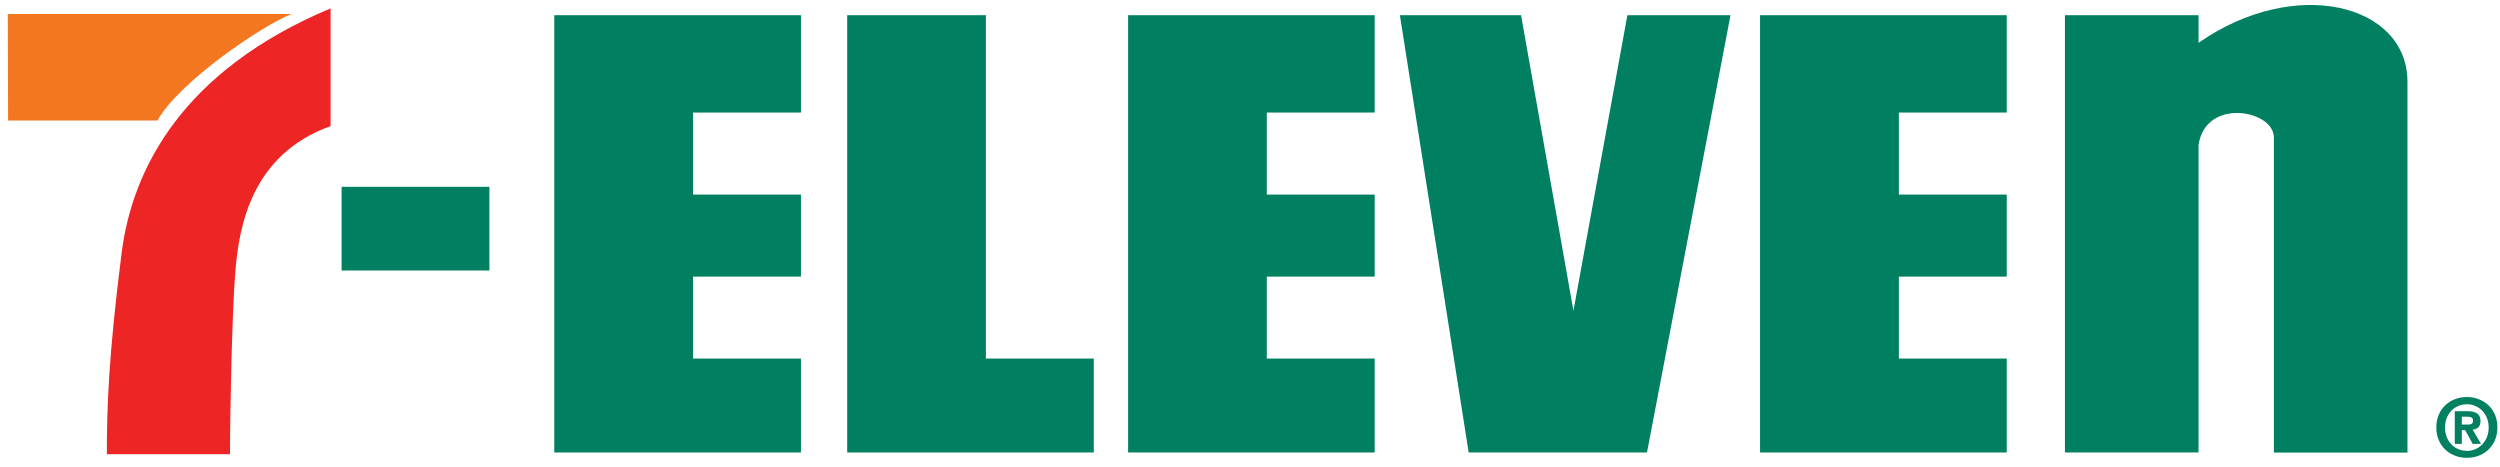 <svg width="305" height="57" viewBox="0 0 305 57" fill="none" xmlns="http://www.w3.org/2000/svg">
<path d="M67.619 1.855V55.201H97.714V43.742H84.552V33.747H97.714V23.739H84.552V13.731H97.714V1.855H67.619Z" fill="#008060"/>
<path d="M137.63 1.855V55.201H167.712V43.742H154.55V33.747H167.712V23.739H154.55V13.731H167.712V1.855H137.63Z" fill="#008060"/>
<path d="M214.728 1.855V55.201H244.823V43.742H231.661V33.747H244.823V23.739H231.661V13.731H244.823V1.855H214.728Z" fill="#008060"/>
<path d="M103.358 1.855V55.201H133.441V43.742H120.279V1.855H103.358Z" fill="#008060"/>
<path d="M198.541 1.855L191.96 37.911L185.569 1.855H170.787L179.178 55.201H200.933L211.121 1.855H198.541Z" fill="#008060"/>
<path d="M268.223 5.225V1.855H251.922V55.201H268.223V17.694C269.058 11.863 277.411 13.415 277.411 16.76V55.214H293.711V9.995C293.724 0.467 279.98 -2.991 268.223 5.225Z" fill="#008060"/>
<path d="M0.949 1.704H35.6C32.183 2.978 21.806 9.995 19.211 14.703H0.987L0.949 1.704Z" fill="#F37721"/>
<path d="M28.728 32.926C29.184 27.676 30.639 18.855 40.333 15.384V1.022C22.236 8.607 16.149 20.622 14.845 30.806C13.213 43.628 13.035 49.901 13.035 55.416H28.058C28.058 49.964 28.336 37.369 28.728 32.926Z" fill="#ED2525"/>
<path d="M300.963 55.857C298.989 55.857 297.229 54.494 297.229 52.147C297.229 49.8 298.989 48.437 300.963 48.437C302.925 48.437 304.684 49.8 304.684 52.147C304.684 54.494 302.925 55.857 300.963 55.857ZM300.963 49.32C299.482 49.32 298.293 50.456 298.293 52.16C298.293 53.863 299.482 55.012 300.963 54.999V55.012C302.393 55.012 303.621 53.863 303.621 52.16C303.621 50.456 302.393 49.32 300.963 49.32ZM300.343 54.154H299.482V50.166H300.976C302.013 50.166 302.621 50.456 302.621 51.377C302.621 52.109 302.191 52.374 301.659 52.412L302.684 54.154H301.672L300.748 52.475H300.343V54.154ZM301.102 51.794C301.482 51.794 301.71 51.718 301.71 51.276C301.71 50.86 301.267 50.834 300.938 50.834H300.343V51.794H301.102Z" fill="#008060"/>
<path d="M59.709 22.792H41.675V33.002H59.709V22.792Z" fill="#008060"/>
</svg>
